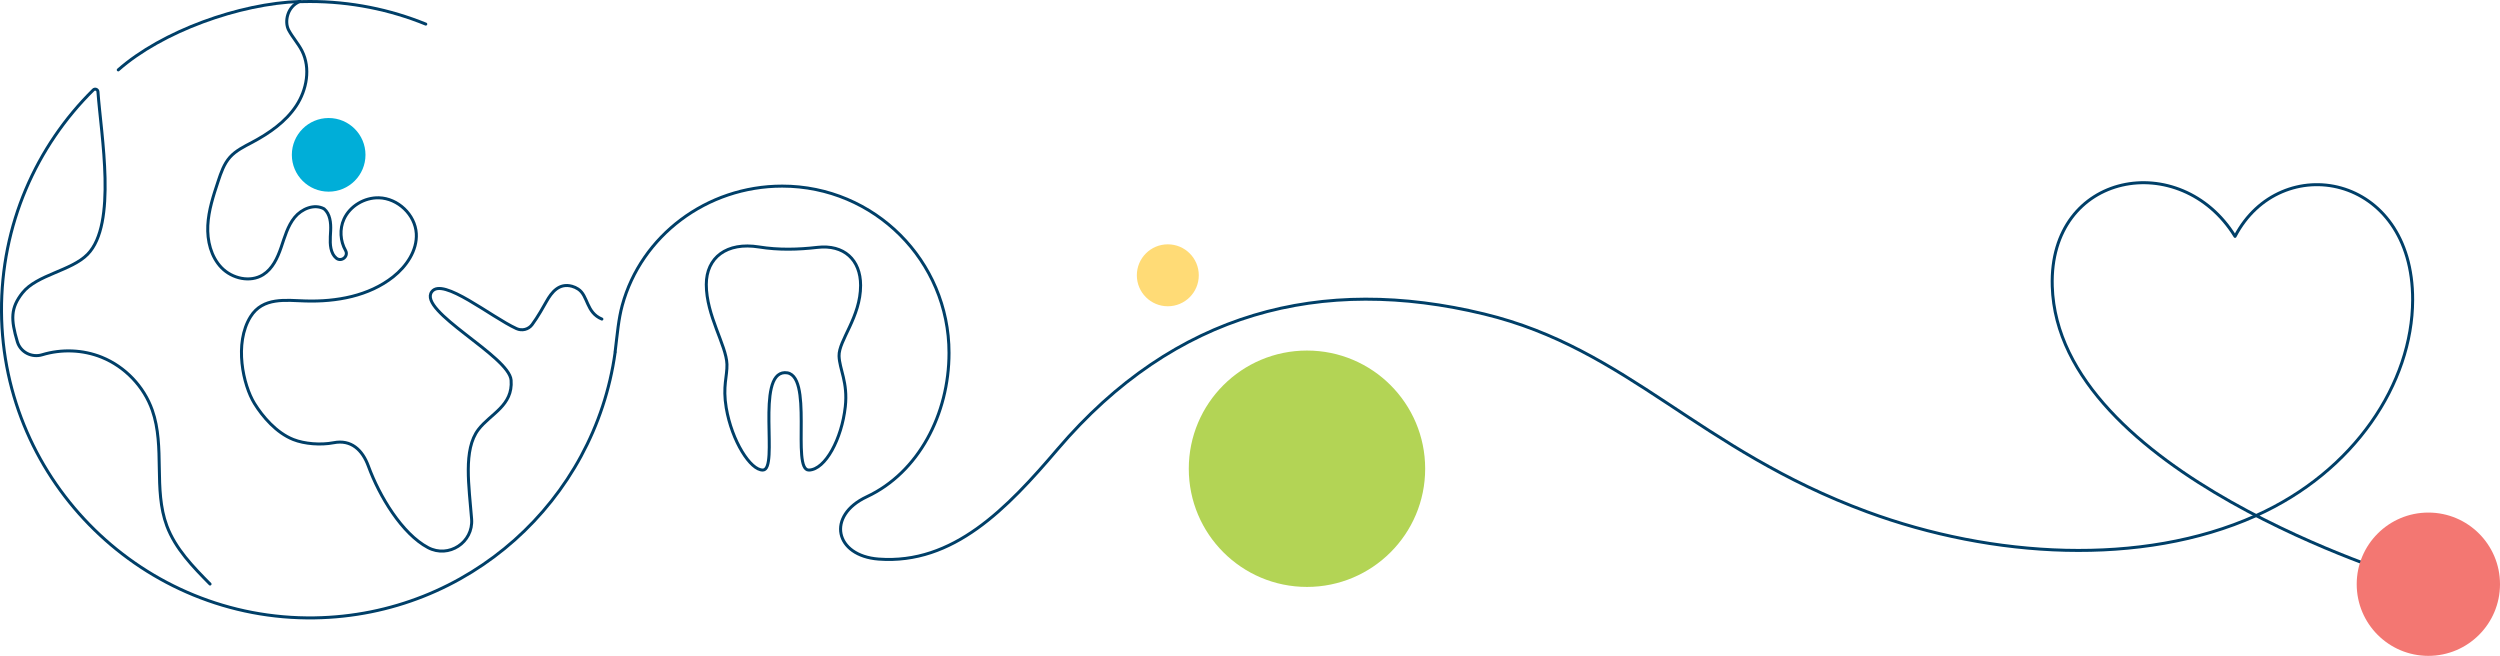 <?xml version="1.0" encoding="UTF-8"?>
<svg id="Layer_2" data-name="Layer 2" xmlns="http://www.w3.org/2000/svg" viewBox="0 0 1180.09 309.58">
  <defs>
    <style>
      .cls-1 {
        fill: none;
        stroke: #003f68;
        stroke-linecap: round;
        stroke-linejoin: round;
        stroke-width: 1.42px;
      }

      .cls-2 {
        fill: #b3d455;
      }

      .cls-3 {
        fill: #f37772;
      }

      .cls-4 {
        fill: #00aed8;
      }

      .cls-5 {
        fill: #ffdb76;
      }
    </style>
  </defs>
  <g id="Ebene_1" data-name="Ebene 1">
    <g id="global-network">
      <path class="cls-1" d="M1135.58,272.74s-164.15-49.49-166.84-137.59c-1.66-54.3,60.62-65.18,86.28-23.57,21.41-41,84.02-29.92,83.84,30.01-.12,39.24-27.42,80.93-73.91,101.79"/>
      <circle class="cls-3" cx="1146.27" cy="275.77" r="33.82"/>
      <g>
        <g>
          <path class="cls-1" d="M55.82,32.99C76.45,14.76,113.16,1.62,141.49.71"/>
          <path class="cls-1" d="M141.49.71c-5.88,2.39-7.34,9.57-5.21,13.53,1.84,3.43,4.54,6.34,6.29,9.81,4.1,8.13,2.27,18.33-2.75,25.92-5.02,7.59-12.79,12.95-20.82,17.23-3.73,1.99-7.65,3.86-10.46,7.01-2.81,3.16-4.22,7.3-5.55,11.32-2.27,6.82-4.55,13.74-4.9,20.91-.35,7.17,1.48,14.76,6.48,19.92,5,5.16,13.56,7.13,19.64,3.3,4.43-2.79,6.78-7.89,8.48-12.83,1.71-4.94,3.09-10.17,6.4-14.22,3.31-4.05,9.29-6.53,13.89-4.03,2.85,2.4,3.27,6.6,3.1,10.32-.17,3.72-.65,7.68,1.06,10.99.37.72.9,1.36,1.53,1.91,2.41,2.09,6.02-.8,4.44-3.57-2.51-4.42-2.88-10.11-.75-14.78,2.83-6.22,9.7-10.27,16.53-10.08,8.93.25,17.1,7.96,17.62,16.88.46,8.01-4.62,15.45-10.92,20.43-11.46,9.07-26.79,11.83-41.39,11.39-9.28-.28-20.09-1.96-25.95,7.44-7.83,12.57-3.5,32.3,1.89,40.98,3.86,6.22,10.33,13.83,18.34,16.99,5.21,2.06,12.88,2.7,19.04,1.5,8.15-1.58,13.53,3.27,16.38,11.07,5.15,14.1,15.86,31.92,28.15,38.44,9.76,5.18,21.42-2.45,20.57-13.47-1.18-15.39-4.08-32.75,3.2-42.26,5.72-7.47,16.37-11.24,15.44-23.3-.88-11.36-44.24-32.63-37.43-41.76,5.19-6.96,27.91,11.89,39.97,17.42,2.58,1.18,5.66.42,7.36-1.86,2.67-3.57,5.57-8.79,6.81-10.99,2.43-4.31,5.91-8.8,12.03-7.14,1.03.28,2.01.74,2.9,1.32,4.8,3.11,3.68,11.06,11.21,14.17"/>
          <path class="cls-1" d="M290.36,166.36c-9.74,70.07-69.36,124.18-141.85,125.3C67.94,292.9,1.21,227.66.71,147.07c-.25-40.88,16.4-78.03,43.33-104.62.78-.77,2.11-.26,2.19.83,1.47,20.64,9.1,62.5-4.9,76.77-7.7,7.85-23.91,9.58-30.74,18.2-5.61,7.09-5.54,12.5-2.41,23.04,1.47,4.96,6.78,7.67,11.73,6.17,9.13-2.76,19.22-2.4,28.08,1.17,11.02,4.45,19.95,13.79,23.89,25,6.12,17.39.42,37.34,6.88,54.62,4.02,10.76,12.32,19.27,20.39,27.44"/>
        </g>
        <path class="cls-1" d="M141.49.78c1.56-.05,3.13-.07,4.7-.07,19.38,0,37.88,3.79,54.79,10.67"/>
      </g>
      <circle class="cls-2" cx="616.94" cy="221.26" r="55.79"/>
      <circle class="cls-4" cx="155.14" cy="73.09" r="17.38"/>
      <path class="cls-1" d="M370.48,175.9c-13.9.43-2.71,45.74-10.34,45.98-5.84.18-14.66-13.62-17.33-29.35-1.73-10.25.51-14.94.34-20.56-.28-9.01-9.75-22.96-9.75-37.68,0-12.72,9.59-20.17,24.89-17.71,9.34,1.5,18.49,1.24,27.53.19,12.58-1.45,20.42,5.86,20.42,17.95,0,15-10.39,25.99-10.17,33.33.19,6.29,4.21,12.39,2.95,23.9-1.67,15.16-9.38,29.71-17.16,29.94-8.61.26,2.67-46.41-11.38-45.98Z"/>
      <path class="cls-1" d="M1064.65,243.52c-53.72,24.04-124.14,19.89-183.3-1.93-79.72-29.4-112.76-76.89-180.76-93.37-76.81-18.61-146.03-1.06-201.39,63.85-23.91,28.04-49.27,54.47-84.45,51.84-20.67-1.55-24.79-20.45-5.61-29.42,24.43-11.42,38.83-38.97,38.83-67.89,0-43.49-35.26-78.75-78.75-78.75-35.69,0-66.59,23.53-75.5,56.3-1.77,6.5-2.3,13.28-3.35,21.84"/>
      <circle class="cls-5" cx="551.25" cy="129.95" r="14.62"/>
    </g>
  </g>
</svg>